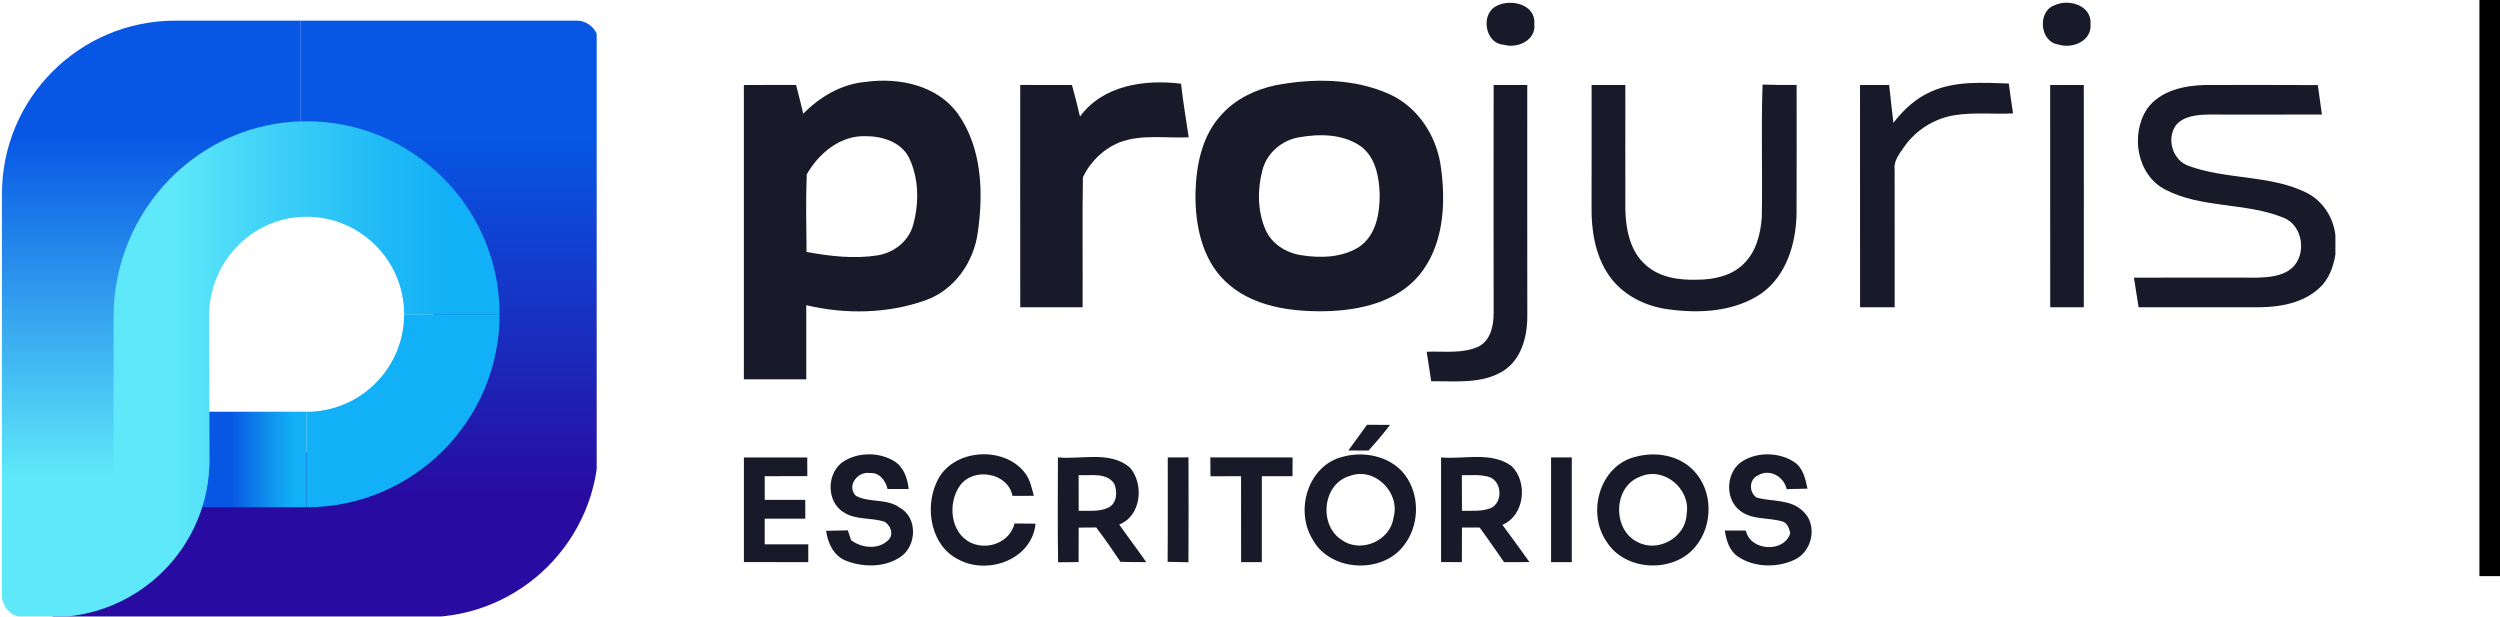 <svg width="243" height="60" viewBox="0 0 243 60" fill="none" xmlns="http://www.w3.org/2000/svg">
<g clip-path="url(#clip0_17668_183)">
<path d="M145.512 0.553C146.902 -0.138 149.29 0.438 149.136 2.328C149.32 3.922 147.495 4.744 146.155 4.348C144.303 4.225 143.876 1.291 145.512 0.553Z" fill="#181A29"/>
<path d="M199.735 0.5C201.129 -0.142 203.331 0.542 203.2 2.343C203.327 4.006 201.429 4.771 200.05 4.321C198.237 4.049 198.021 1.06 199.735 0.5Z" fill="#181A29"/>
<path d="M78.075 11.055C79.704 9.391 81.825 8.147 84.186 7.955C87.401 7.517 91.113 8.297 93.103 11.058C95.456 14.365 95.602 18.725 95.04 22.604C94.64 25.496 92.764 28.212 89.942 29.191C86.257 30.505 82.16 30.559 78.371 29.668C78.371 32.072 78.371 34.473 78.371 36.873C76.35 36.873 74.325 36.877 72.303 36.87C72.307 27.332 72.307 17.799 72.303 8.266C73.997 8.251 75.688 8.258 77.382 8.258C77.621 9.188 77.856 10.117 78.075 11.055ZM78.418 16.939C78.314 19.455 78.375 21.974 78.398 24.49C80.662 24.901 82.992 25.181 85.279 24.824C86.866 24.575 88.321 23.461 88.752 21.882C89.345 19.762 89.326 17.377 88.375 15.364C87.613 13.812 85.772 13.225 84.147 13.24C81.683 13.136 79.581 14.915 78.418 16.939Z" fill="#181A29"/>
<path d="M104.974 11.331C107.212 8.27 111.27 7.701 114.797 8.135C114.986 9.883 115.29 11.611 115.544 13.348C113.303 13.455 110.958 13.021 108.809 13.843C107.258 14.469 105.949 15.733 105.259 17.246C105.182 21.452 105.255 25.658 105.229 29.864C103.207 29.867 101.189 29.864 99.168 29.867C99.156 22.666 99.168 15.46 99.164 8.258C100.839 8.255 102.518 8.255 104.193 8.262C104.474 9.28 104.743 10.302 104.974 11.331Z" fill="#181A29"/>
<path d="M123.992 8.285C127.654 7.594 131.627 7.609 135.074 9.161C137.896 10.447 139.71 13.34 140.072 16.363C140.549 19.885 140.306 23.891 137.946 26.745C135.74 29.395 132.113 30.175 128.82 30.251C125.424 30.309 121.666 29.798 119.11 27.355C116.818 25.174 116.168 21.855 116.199 18.817C116.26 16.094 116.818 13.159 118.759 11.116C120.118 9.606 122.028 8.704 123.992 8.285ZM126.31 13.34C124.623 13.597 123.126 14.868 122.71 16.535C122.205 18.425 122.228 20.507 123.002 22.32C123.603 23.71 125.016 24.586 126.483 24.805C128.339 25.105 130.403 25.043 132.051 24.037C133.761 22.923 134.13 20.718 134.103 18.832C134.049 17.173 133.695 15.287 132.282 14.227C130.569 13.025 128.301 12.986 126.31 13.34Z" fill="#181A29"/>
<path d="M187.767 8.873C190.12 7.844 192.75 8.04 195.253 8.117C195.38 9.085 195.518 10.056 195.669 11.024C193.782 11.116 191.88 10.901 190.008 11.193C188.045 11.497 186.235 12.63 185.099 14.251C184.641 14.927 184.04 15.63 184.159 16.505C184.167 20.957 184.163 25.412 184.163 29.864C183.039 29.864 181.919 29.868 180.798 29.868C180.79 22.662 180.794 15.46 180.794 8.259C181.738 8.255 182.681 8.259 183.628 8.259C183.759 9.488 183.89 10.713 184.04 11.938C185.03 10.652 186.258 9.515 187.767 8.873Z" fill="#181A29"/>
<path d="M208.718 10.551C209.981 8.811 212.28 8.312 214.316 8.262C217.974 8.254 221.636 8.251 225.294 8.27C225.429 9.222 225.56 10.179 225.691 11.131C222.014 11.15 218.34 11.131 214.667 11.135C213.554 11.162 212.245 11.258 211.49 12.188C210.555 13.513 211.186 15.606 212.749 16.128C216.388 17.465 220.508 16.985 224.051 18.663C225.706 19.424 226.804 21.076 227 22.869V24.759C226.8 25.961 226.353 27.179 225.425 28.012C223.885 29.426 221.709 29.841 219.68 29.864C215.741 29.871 211.806 29.86 207.871 29.864C207.717 28.907 207.567 27.951 207.42 26.991C211.379 26.968 215.341 26.987 219.303 26.987C220.489 26.956 221.794 26.875 222.749 26.08C224.251 24.77 223.866 21.882 221.94 21.156C218.271 19.662 214.008 20.273 210.454 18.425C207.682 16.985 207.047 13.033 208.718 10.551Z" fill="#181A29"/>
<path d="M145.181 30.367C145.177 22.996 145.17 15.626 145.181 8.259C146.271 8.255 147.361 8.259 148.45 8.259C148.454 15.748 148.442 23.238 148.454 30.728C148.462 32.691 147.888 34.934 146.125 36.048C144.034 37.354 141.458 37.031 139.113 37.058C138.959 36.102 138.812 35.145 138.674 34.189C140.349 34.12 142.143 34.408 143.714 33.686C144.915 33.075 145.197 31.592 145.181 30.367Z" fill="#181A29"/>
<path d="M154.703 8.262C155.797 8.254 156.89 8.254 157.984 8.262C157.984 12.295 157.972 16.324 157.984 20.353C158.03 22.285 158.434 24.436 159.975 25.765C161.322 26.99 163.248 27.244 165.003 27.186C166.605 27.179 168.326 26.806 169.493 25.638C170.698 24.467 171.133 22.742 171.245 21.118C171.33 16.82 171.172 12.514 171.322 8.22C172.423 8.258 173.528 8.266 174.633 8.258C174.63 12.422 174.645 16.589 174.626 20.753C174.576 23.626 173.667 26.756 171.226 28.508C168.592 30.32 165.184 30.489 162.108 30.059C159.851 29.756 157.653 28.634 156.355 26.722C155.027 24.759 154.657 22.312 154.699 19.988C154.711 16.078 154.703 12.172 154.703 8.262Z" fill="#181A29"/>
<path d="M199.276 8.259C200.366 8.255 201.456 8.255 202.546 8.259C202.549 15.46 202.557 22.662 202.546 29.868C201.456 29.864 200.37 29.864 199.28 29.868C199.269 22.666 199.28 15.46 199.276 8.259Z" fill="#181A29"/>
<path d="M132.875 41.29C133.618 41.29 134.365 41.29 135.112 41.298C134.454 42.162 133.753 42.992 133.018 43.791C132.363 43.787 131.712 43.787 131.058 43.787C131.666 42.957 132.271 42.123 132.875 41.29Z" fill="#181A29"/>
<path d="M82.087 44.793C83.531 43.929 85.507 43.956 86.935 44.836C87.863 45.427 88.206 46.495 88.325 47.532C87.64 47.532 86.958 47.536 86.273 47.532C86.076 46.714 85.48 45.896 84.532 45.98C83.35 45.792 82.249 47.255 83.2 48.2C84.498 48.892 86.196 48.423 87.439 49.337C89.195 50.274 89.126 53.005 87.574 54.1C86.049 55.168 83.939 55.164 82.249 54.511C81.044 54.042 80.459 52.805 80.297 51.596C81.001 51.576 81.706 51.565 82.411 51.549C82.488 51.788 82.645 52.268 82.726 52.506C83.766 53.289 85.395 53.458 86.369 52.475C86.893 51.937 86.565 51.066 85.992 50.72C84.694 50.278 83.192 50.574 82.006 49.794C80.254 48.742 80.339 45.815 82.087 44.793Z" fill="#181A29"/>
<path d="M91.055 46.837C92.495 43.626 97.555 43.242 99.638 45.984C100.138 46.618 100.273 47.436 100.492 48.193C99.796 48.201 99.106 48.205 98.413 48.201C97.97 45.919 94.624 45.385 93.315 47.191C92.087 48.881 92.356 51.834 94.405 52.772C96.041 53.509 98.174 52.695 98.613 50.882C99.291 50.886 99.973 50.893 100.654 50.901C100.319 54.381 96.03 55.921 93.173 54.389C90.481 53.067 89.854 49.376 91.055 46.837Z" fill="#181A29"/>
<path d="M130.522 44.397C132.779 43.767 135.586 44.455 136.829 46.56C138.023 48.503 137.877 51.177 136.483 52.982C134.373 55.851 129.24 55.575 127.561 52.387C125.852 49.571 127.153 45.212 130.522 44.397ZM131.204 46.26C128.516 47.017 128.147 51.111 130.472 52.517C132.332 53.8 135.166 52.532 135.451 50.301C136.144 47.889 133.618 45.346 131.204 46.26Z" fill="#181A29"/>
<path d="M159.004 44.394C160.922 43.876 163.197 44.237 164.603 45.723C166.54 47.686 166.528 51.097 164.768 53.171C162.62 55.744 157.942 55.533 156.155 52.641C154.207 49.825 155.5 45.209 159.004 44.394ZM159.436 46.326C156.775 47.275 156.694 51.535 159.208 52.706C161.211 53.739 163.867 52.214 163.941 49.956C164.364 47.54 161.738 45.304 159.436 46.326Z" fill="#181A29"/>
<path d="M169.466 44.766C170.922 43.925 172.885 43.967 174.314 44.854C175.246 45.407 175.484 46.517 175.688 47.497C175.015 47.516 174.341 47.532 173.667 47.543C173.401 46.337 172.031 45.53 170.906 46.191C169.978 46.564 169.971 47.935 170.802 48.388C172.289 48.764 174.064 48.519 175.242 49.682C176.697 50.977 176.181 53.585 174.456 54.395C172.739 55.21 170.525 55.175 168.923 54.1C168.084 53.527 167.799 52.513 167.649 51.565C168.33 51.561 169.016 51.561 169.701 51.572C170.113 53.573 173.44 53.765 174.017 51.814C173.894 51.33 173.709 50.75 173.143 50.658C171.815 50.297 170.286 50.535 169.139 49.648C167.576 48.465 167.764 45.734 169.466 44.766Z" fill="#181A29"/>
<path d="M72.307 44.463C74.359 44.456 76.412 44.46 78.464 44.463C78.468 45.066 78.468 45.669 78.472 46.276C77.093 46.288 75.711 46.284 74.329 46.288C74.329 47.052 74.329 47.82 74.332 48.585C75.645 48.589 76.958 48.589 78.271 48.585C78.271 49.196 78.275 49.802 78.275 50.413C76.958 50.413 75.645 50.413 74.329 50.417C74.329 51.246 74.329 52.076 74.329 52.906C75.742 52.91 77.151 52.91 78.564 52.91C78.564 53.486 78.564 54.062 78.564 54.638C76.477 54.638 74.39 54.642 72.307 54.634C72.307 51.243 72.307 47.855 72.307 44.463Z" fill="#181A29"/>
<path d="M102.849 54.653C102.787 51.254 102.83 47.854 102.83 44.459C105.14 44.682 107.87 43.798 109.818 45.434C111.224 47.044 110.947 50.136 108.79 50.985C109.649 52.214 110.558 53.408 111.416 54.637C110.577 54.641 109.741 54.637 108.91 54.611C108.155 53.477 107.377 52.356 106.553 51.269C105.983 51.273 105.417 51.276 104.847 51.284C104.847 52.398 104.844 53.516 104.84 54.633C104.177 54.637 103.515 54.645 102.849 54.653ZM104.844 46.183C104.844 47.34 104.844 48.492 104.847 49.648C105.833 49.625 106.888 49.771 107.801 49.31C108.59 48.841 108.625 47.758 108.294 46.994C107.516 45.895 105.995 46.245 104.844 46.183Z" fill="#181A29"/>
<path d="M113.507 44.463C114.177 44.459 114.851 44.459 115.521 44.455C115.532 47.854 115.54 51.254 115.517 54.649C114.843 54.637 114.166 54.626 113.492 54.611C113.523 51.227 113.499 47.847 113.507 44.463Z" fill="#181A29"/>
<path d="M117.642 44.459C120.311 44.459 122.975 44.452 125.64 44.463C125.636 45.07 125.632 45.677 125.632 46.284C124.639 46.284 123.645 46.284 122.652 46.288C122.648 49.072 122.656 51.853 122.648 54.638C121.978 54.638 121.304 54.634 120.634 54.638C120.627 51.853 120.63 49.072 120.63 46.288C119.641 46.284 118.647 46.284 117.658 46.292C117.654 45.681 117.646 45.07 117.642 44.459Z" fill="#181A29"/>
<path d="M140.072 44.463C142.336 44.663 144.939 43.86 146.918 45.297C148.531 46.848 148.211 50.094 146.032 51.016C146.918 52.214 147.803 53.416 148.666 54.634C147.842 54.638 147.022 54.638 146.198 54.642C145.404 53.516 144.634 52.379 143.822 51.273C143.248 51.273 142.674 51.277 142.105 51.277C142.097 52.398 142.097 53.52 142.093 54.642C141.419 54.634 140.745 54.634 140.072 54.63C140.075 51.239 140.075 47.851 140.072 44.463ZM142.093 46.192C142.097 47.344 142.097 48.5 142.101 49.652C143.025 49.625 143.995 49.741 144.881 49.399C146.09 48.88 146.013 46.825 144.781 46.372C143.914 46.092 142.99 46.199 142.093 46.192Z" fill="#181A29"/>
<path d="M150.764 44.459C151.434 44.459 152.104 44.459 152.778 44.459C152.786 47.85 152.786 51.246 152.778 54.638C152.104 54.638 151.434 54.638 150.764 54.638C150.76 51.246 150.757 47.85 150.764 44.459Z" fill="#181A29"/>
</g>
<g clip-path="url(#clip1_17668_183)">
<path d="M29.184 2.007V18.027H42.158V40.041C42.158 42.21 40.397 43.972 38.227 43.972H20.712L7.48 57.204H5.117V59.992H41.342C50.639 59.992 58.179 52.453 58.179 43.156V4.146C58.179 2.965 57.221 2.007 56.039 2.007H29.184Z" fill="url(#paint0_linear_17668_183)"/>
<path d="M20.712 43.976H16.209V21.962C16.209 19.793 17.971 18.032 20.14 18.032H29.184V2.007H17.026C7.729 2.007 0.189 9.547 0.189 18.843V57.208H7.475L20.707 43.976H20.712Z" fill="url(#paint1_linear_17668_183)"/>
<path d="M29.802 40.02H18.422V49.304H29.802V40.02Z" fill="url(#paint2_linear_17668_183)"/>
<path d="M48.564 30.546C48.564 40.891 40.148 49.307 29.802 49.307V40.023C35.035 40.023 39.28 35.779 39.28 30.546H48.564Z" fill="#12B0F6"/>
<path d="M39.28 30.546C39.28 25.258 34.928 20.97 29.618 21.069C24.428 21.168 20.325 25.515 20.325 30.705L20.368 44.681C20.368 53.144 13.507 59.996 5.039 59.996H2.328C1.147 59.996 0.189 59.038 0.189 57.857V50.768H4.996C8.335 50.768 11.041 48.062 11.041 44.724V30.787C11.041 20.459 19.29 11.888 29.618 11.789C40.049 11.686 48.564 20.141 48.564 30.55H39.28V30.546Z" fill="url(#paint3_linear_17668_183)"/>
</g>
<path d="M243 0H241V56H243V0Z" fill="black"/>
<defs>
<linearGradient id="paint0_linear_17668_183" x1="31.646" y1="59.997" x2="31.646" y2="2.007" gradientUnits="userSpaceOnUse">
<stop offset="0.2" stop-color="#280BA0"/>
<stop offset="0.8" stop-color="#0756E4"/>
</linearGradient>
<linearGradient id="paint1_linear_17668_183" x1="14.688" y1="57.208" x2="14.688" y2="2.007" gradientUnits="userSpaceOnUse">
<stop offset="0.2" stop-color="#5EE8F9"/>
<stop offset="0.8" stop-color="#0756E4"/>
</linearGradient>
<linearGradient id="paint2_linear_17668_183" x1="18.418" y1="44.659" x2="29.807" y2="44.659" gradientUnits="userSpaceOnUse">
<stop offset="0.35" stop-color="#0756E4"/>
<stop offset="0.53" stop-color="#0B77EA"/>
<stop offset="0.77" stop-color="#10A0F2"/>
<stop offset="0.9" stop-color="#12B0F6"/>
</linearGradient>
<linearGradient id="paint3_linear_17668_183" x1="0.189" y1="35.891" x2="48.564" y2="35.891" gradientUnits="userSpaceOnUse">
<stop offset="0.35" stop-color="#5EE8F9"/>
<stop offset="0.47" stop-color="#4AD9F8"/>
<stop offset="0.75" stop-color="#21BBF6"/>
<stop offset="0.9" stop-color="#12B0F6"/>
</linearGradient>
<clipPath id="clip0_17668_183">
<rect width="155.174" height="55.694" fill="white" transform="translate(71.826)"/>
</clipPath>
<clipPath id="clip1_17668_183">
<rect width="57.998" height="57.998" fill="white" transform="translate(0 1.921)"/>
</clipPath>
</defs>
</svg>
